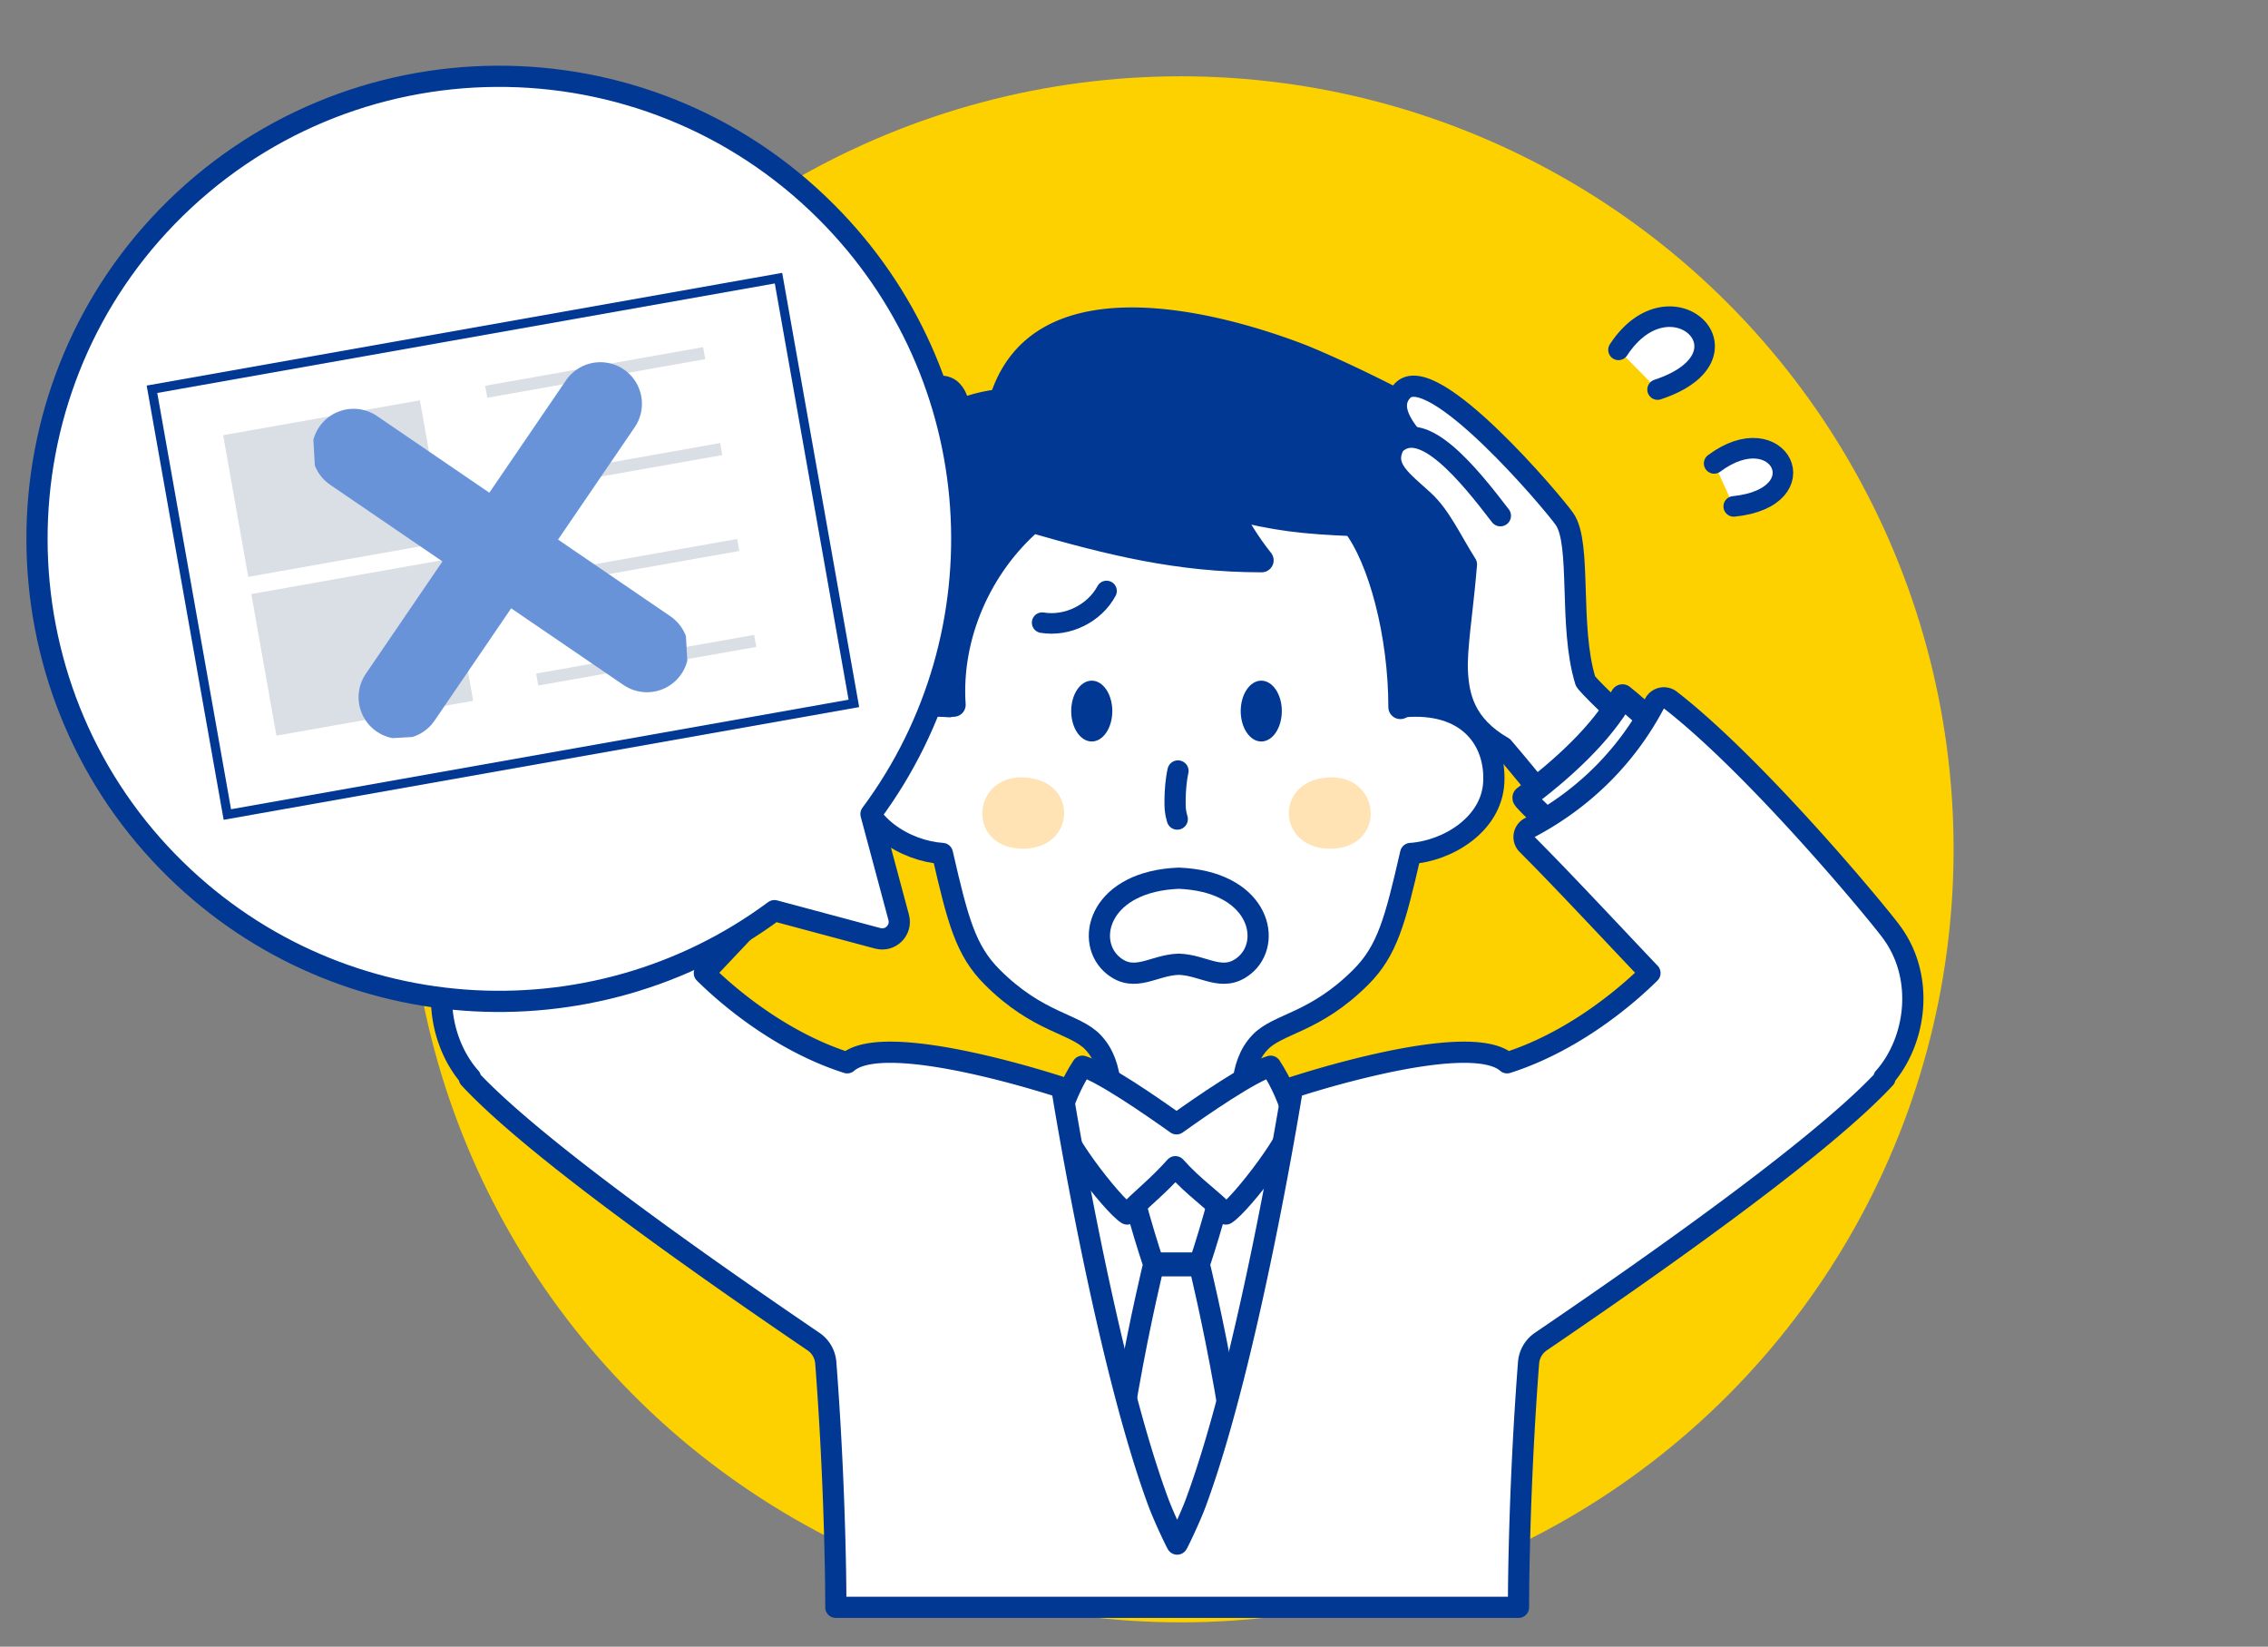 <svg width="321" height="233" fill="none" xmlns="http://www.w3.org/2000/svg"><rect width="100%" height="100%" fill="#808080" stroke="none"/><circle cx="167.12" cy="120.177" r="109.381" fill="#FDD100"/><path d="M129.672 107.997c-3.834-11.172-14.832-48.838 10.741-52.813 6.277-17.177 30.085-11.763 43.807-6.592 3.814 1.44 14.236 6.292 19.48 9.578a12.554 12.554 0 015.879 11.289c-.499 9.626-1.764 26.692-4.725 38.533h-75.177l-.005.005z" fill="#013893"/><path d="M176.149 160.737c-.455-4.692-.95-9.951 2.186-13.251 2.584-2.72 7.741-2.695 14.275-9.234 3.747-3.747 4.852-7.939 7.042-17.488 5.221-.344 11.464-4.1 11.769-10.062.305-5.962-3.66-11.497-12.748-10.707 1.585-12.05.141-29.198-1.963-33.793h-60.383c-2.104 4.595-3.548 21.743-1.963 33.793-9.089-.79-13.053 4.745-12.748 10.707.305 5.962 6.548 9.713 11.768 10.062 2.191 9.549 3.296 13.741 7.043 17.488 6.534 6.534 11.696 6.514 14.274 9.234 3.136 3.305 2.642 8.564 2.186 13.251h19.262z" fill="#fff" stroke="#013893" stroke-width="3" stroke-linecap="round" stroke-linejoin="round"/><path d="M134.979 99.723c-.659-9.718 3.703-19.644 11.1-26.023 11.027 3.165 20.653 5.584 32.489 5.584-1.764-2.196-3.465-4.915-4.827-7.6 6.887 1.803 10.833 2.195 17.841 2.486 3.791 4.866 6.612 15.656 6.612 25.883 4.507-1.978 5.52-18.612 5.52-23.009 0-21.065-29.067-24.71-54.921-19.48-10.552 2.133-16.155 9.05-17.943 19.538-1.236 7.251-.354 16.388 4.129 22.621z" fill="#013893" stroke="#013893" stroke-width="3.393" stroke-linecap="round" stroke-linejoin="round"/><path d="M144.475 120.086c-7.761-.282-6.956-10.635.702-10.072 7.659.562 7.058 10.348-.702 10.072zM188.559 120.086c7.76-.282 6.955-10.635-.703-10.072-7.658.562-7.057 10.348.703 10.072z" fill="#FFE3B5"/><path d="M154.52 104.919c1.607 0 2.909-1.927 2.909-4.304 0-2.377-1.302-4.304-2.909-4.304-1.606 0-2.908 1.927-2.908 4.304 0 2.377 1.302 4.304 2.908 4.304zM178.513 104.919c1.606 0 2.908-1.927 2.908-4.304 0-2.377-1.302-4.304-2.908-4.304-1.606 0-2.909 1.927-2.909 4.304 0 2.377 1.303 4.304 2.909 4.304z" fill="#013893"/><path d="M156.615 83.622c-1.711 3.184-5.55 5.074-9.117 4.483" stroke="#013893" stroke-width="2.908" stroke-linecap="round" stroke-linejoin="round"/><path d="M166.727 109.088c-.291 1.299-.398 2.869-.412 3.94-.02 1.197 0 1.847.31 2.87M176.082 136.643c-3.068 2.467-5.69-.112-9.248-.204-3.553.092-6.185 2.671-9.248.204-4.047-3.257-2.206-11.454 8.303-12.321.305-.029.62-.049.945-.058.325.009.64.029.945.058 10.513.867 12.355 9.064 8.303 12.321z" stroke="#013893" stroke-width="3" stroke-linecap="round" stroke-linejoin="round"/><path d="M266.792 152.565c-8.71 9.408-31.064 25.228-47.161 36.207-.523.358-1.042.707-1.551 1.056a3.997 3.997 0 00-1.74 2.996c-1.197 15.544-1.425 29.421-1.425 34.607h-96.62c0-5.181-.228-19.063-1.425-34.607a3.983 3.983 0 00-1.74-2.996c-.509-.349-1.027-.698-1.551-1.056-16.097-10.979-38.451-26.799-47.161-36.207l32.775-15.37c.65.649 9.093 9.481 20.711 13.188 5.424-4.798 30.362 3.49 30.362 3.49h32.678s24.938-8.288 30.362-3.49c11.618-3.707 20.062-12.539 20.711-13.188l32.775 15.37z" fill="#fff"/><path d="M175.762 225.372c1.662-15.181-6.025-46.478-6.025-46.478.121-.272 4.105-12.336 4.101-16.461h-14.643c0 4.13 3.979 16.194 4.1 16.461 0 0-7.687 31.297-6.024 46.478 0 .053 18.491.053 18.491 0z" fill="#fff" stroke="#013893" stroke-width="3" stroke-miterlimit="10"/><path d="M163.286 178.908h6.466" stroke="#013893" stroke-width="3.393" stroke-miterlimit="10"/><path d="M173.502 171.778c-1.953-2.123-4.468-3.688-7.144-6.694-2.68 3.006-4.871 4.571-6.825 6.694-2.156-1.362-10.309-11.899-9.568-13.974.737-2.079 1.61-4.474 3.233-6.936 2.88.868 9.573 5.487 13.32 8.153 3.747-2.666 10.436-7.285 13.319-8.153 1.619 2.462 2.497 4.857 3.233 6.936.742 2.075-7.411 12.612-9.568 13.974z" fill="#fff" stroke="#013893" stroke-width="3" stroke-linecap="round" stroke-linejoin="round"/><path d="M100.65 104.095c3.02-2.346 8.395-7.644 8.201-7.785 2.365-7.687.514-19.358 2.933-22.848 1.618-2.332 18.772-22.63 22.945-18.177 3.645 3.893-5.225 10.097-7.571 13-3.742 4.634.126 20.44-.194 26.702-.174 3.466-.964 7.576-6.47 10.736-2.332 2.69-5.933 7.227-8.172 9.733-3.713-2.768-12.069-11.061-11.677-11.361h.005z" fill="#fff" stroke="#013893" stroke-width="3" stroke-linejoin="round"/><path d="M120.871 72.977c4.333-5.657 11.046-14.076 14.992-10.072 1.808 3.228-1.081 5.128-4.13 7.934-2.394 2.2-5.743 6.524-7.91 9.942" fill="#fff"/><path d="M120.871 72.977c4.333-5.657 11.046-14.076 14.992-10.072 1.808 3.228-1.081 5.128-4.13 7.934-2.394 2.2-3.897 5.594-6.059 9.016" fill="#fff"/><path d="M120.871 72.977c4.333-5.657 11.046-14.076 14.992-10.072 1.808 3.228-1.081 5.128-4.13 7.934-2.394 2.2-3.897 5.594-6.059 9.016" stroke="#013893" stroke-width="3" stroke-linecap="round" stroke-linejoin="round"/><path d="M95.455 106.504c2.395-2.875 5.109-5.526 8.143-7.983 3.01 5.356 8.628 10.43 13.877 14.342.247.184-5.763 5.593-7.925 7.682.02.02-.019-.019 0 0" fill="#fff"/><path d="M95.455 106.504c2.395-2.875 5.109-5.526 8.143-7.983 3.01 5.356 8.628 10.43 13.877 14.342.247.184-5.763 5.593-7.925 7.682m0 0c-.019-.019.02.02 0 0z" stroke="#013893" stroke-width="3" stroke-linecap="round" stroke-linejoin="round"/><path d="M232.58 104.095c-3.02-2.346-8.395-7.644-8.201-7.785-2.366-7.687-.514-19.358-2.933-22.848-1.619-2.332-18.772-22.63-22.945-18.177-3.645 3.893 5.225 10.097 7.571 13 3.741 4.634-.127 20.44.193 26.702.175 3.466.965 7.576 6.471 10.736 2.332 2.69 5.933 7.227 8.172 9.733 3.713-2.768 12.069-11.061 11.677-11.361h-.005z" fill="#fff" stroke="#013893" stroke-width="3" stroke-linejoin="round"/><path d="M212.357 72.977c-4.333-5.656-11.046-14.076-14.991-10.072-1.808 3.228 1.08 5.128 4.129 7.935 2.395 2.2 5.744 6.524 7.91 9.94" fill="#fff"/><path d="M212.357 72.977c-4.333-5.656-11.046-14.076-14.991-10.072-1.808 3.228 1.08 5.128 4.129 7.935 2.395 2.2 3.897 5.593 6.059 9.015" fill="#fff"/><path d="M212.357 72.977c-4.333-5.656-11.046-14.076-14.991-10.072-1.808 3.228 1.08 5.128 4.129 7.935 2.395 2.2 3.897 5.593 6.059 9.015" stroke="#013893" stroke-width="3" stroke-linecap="round" stroke-linejoin="round"/><path d="M237.777 106.504c-2.394-2.875-5.108-5.526-8.143-7.983-3.01 5.356-8.627 10.43-13.877 14.342-.247.184 5.763 5.593 7.925 7.682.02-.019-.019.02 0 0" fill="#fff"/><path d="M237.777 106.504c-2.394-2.875-5.108-5.526-8.143-7.983-3.01 5.356-8.627 10.43-13.877 14.342-.247.184 5.763 5.593 7.925 7.682m0 0c-.019.02.02-.019 0 0z" stroke="#013893" stroke-width="3.393" stroke-linecap="round" stroke-linejoin="round"/><path d="M235.181 98.776a1.5 1.5 0 011.235.28c5.921 4.588 13.009 11.833 18.934 18.345 5.934 6.522 10.783 12.4 12.236 14.311.02.026.039.055.058.083 4.632 6.173 3.664 14.64-.318 19.865-.218.287-.45.563-.688.832l.154.073h.005c-8.71 9.408-31.065 25.229-47.162 36.207-.523.359-1.042.708-1.551 1.057a3.994 3.994 0 00-1.74 2.995c-1.197 15.544-1.425 29.421-1.425 34.607h-96.62c0-5.181-.228-19.063-1.425-34.607a3.98 3.98 0 00-1.74-2.995c-.509-.349-1.027-.698-1.551-1.057-16.097-10.978-38.45-26.799-47.161-36.207l.162-.077a14.883 14.883 0 01-.684-.828c-3.986-5.23-4.953-13.708-.306-19.883a1.43 1.43 0 01.046-.065c1.453-1.911 6.302-7.789 12.236-14.311 5.925-6.512 13.012-13.757 18.933-18.345l.136-.093a1.5 1.5 0 012.109.578l.378.699c3.968 7.178 9.88 12.953 17.289 16.866l.151.092a1.502 1.502 0 01.21 2.294c-4.773 4.788-10.658 11.096-16.395 17.152l-.995 1.047c2.058 2.041 9.881 9.394 20.216 12.692 5.413-4.789 30.264 3.458 30.362 3.491.014.088 6.082 38.11 13.63 58.575 0 .009.004.015.009.024.853 2.316 2.67 6.071 2.7 6.011.035.051 1.843-3.688 2.695-5.996v-.015c7.55-20.454 13.622-58.491 13.639-58.599 0 0 24.937-8.289 30.362-3.491 10.344-3.301 18.171-10.664 20.221-12.698l-.988-1.041c-5.02-5.299-10.153-10.791-14.555-15.289l-1.84-1.863a1.502 1.502 0 01.362-2.386l.712-.385c7.312-4.033 13.112-9.912 16.955-17.18l.085-.142c.215-.317.545-.541.924-.623z" fill="#fff"/><path d="M235.181 98.776l-.317-1.466.317 1.466zm1.235.28l.919-1.185-.919 1.185zm18.934 18.345l1.109-1.009-1.109 1.009zm12.236 14.311l1.194-.908v-.001l-1.194.909zm.058.083l-1.253.825c.017.026.035.051.053.075l1.2-.9zm-.318 19.865l1.193.909-1.193-.909zm-.688.832l-1.123-.995a1.5 1.5 0 00.48 2.35l.643-1.355zm.154.073l-.643 1.355c.201.096.421.145.643.145v-1.5zm.005 0l1.101 1.019a1.5 1.5 0 00-1.101-2.519v1.5zm-47.162 36.207l-.845-1.239-.003.002.848 1.237zm-1.551 1.057l.845 1.239.003-.002-.848-1.237zm-1.74 2.995l1.495.115.001-.001-1.496-.114zm-1.425 34.607v1.5a1.5 1.5 0 001.5-1.5h-1.5zm-96.62 0h-1.5a1.5 1.5 0 001.5 1.5v-1.5zm-1.425-34.607l-1.496.114.001.001 1.495-.115zm-1.74-2.995l-.848 1.237.006.004.842-1.241zm-1.551-1.057l.848-1.237-.003-.002-.845 1.239zm-47.161-36.207l-.645-1.354a1.499 1.499 0 00-.456 2.373l1.101-1.019zm.162-.077l.645 1.354a1.498 1.498 0 00.478-2.349l-1.123.995zm-.684-.828l-1.194.909 1.194-.909zm-.306-19.883l1.198.902c.015-.019.029-.039.042-.059l-1.24-.843zm.046-.065l-1.194-.909v.001l1.194.908zm12.236-14.311l-1.11-1.009 1.11 1.009zM96.81 99.056l-.849-1.237a1.424 1.424 0 00-.07.052l.919 1.185zm.136-.093l-.782-1.28a1.562 1.562 0 00-.066.042l.848 1.238zm1.099-.187l.317-1.466-.317 1.466zm1.01.765l-1.326.701.006.012 1.32-.713zm.378.699l-1.32.713.007.013 1.313-.726zm17.289 16.866l.778-1.282a1.197 1.197 0 00-.078-.044l-.7 1.326zm.151.092l.852-1.235a4.765 4.765 0 00-.074-.048l-.778 1.283zm.631 1.01l1.483-.225-1.483.225zm-.421 1.284l-1.062-1.059 1.062 1.059zm-16.395 17.152l1.089 1.032-1.089-1.032zm-.995 1.047l-1.088-1.033a1.5 1.5 0 00.031 2.098l1.056-1.065zm20.216 12.692l-.456 1.429a1.5 1.5 0 001.45-.305l-.994-1.124zm30.362 3.491l1.481-.237a1.5 1.5 0 00-1.009-1.187l-.472 1.424zm13.63 58.575h1.5c0-.177-.032-.353-.093-.519l-1.407.519zm.009.024l1.408-.518a1.48 1.48 0 00-.069-.158l-1.339.676zm2.7 6.011l1.239-.846a1.5 1.5 0 00-2.578.17l1.339.676zm2.695-5.996l1.407.519c.061-.166.093-.342.093-.519h-1.5zm0-.015l-1.407-.519a1.484 1.484 0 00-.093.519h1.5zm13.639-58.599l-.473-1.424c-.531.177-.92.635-1.008 1.187l1.481.237zm30.362-3.491l-.994 1.124a1.5 1.5 0 001.45.305l-.456-1.429zm20.221-12.698l1.057 1.065a1.5 1.5 0 00.031-2.098l-1.088 1.033zm-.988-1.041l-1.089 1.032 1.089-1.032zm-14.555-15.289l1.071-1.049-.004-.005-1.067 1.054zm-1.84-1.863l1.067-1.054-.005-.005-1.062 1.059zm-.421-1.284l-1.483-.225 1.483.225zm.783-1.102l.701 1.326.012-.006-.713-1.32zm.712-.385l.713 1.32.011-.006-.724-1.314zm16.955-17.18l-1.286-.772a1.81 1.81 0 00-.04.07l1.326.702zm.085-.142l-1.241-.843a1.085 1.085 0 00-.045.071l1.286.772zm.924-.623l.316 1.466.919-1.186.919-1.185a3 3 0 00-2.471-.561l.317 1.466zm1.235.28l-.919 1.186c5.812 4.503 12.827 11.666 18.743 18.168l1.11-1.009 1.109-1.009c-5.934-6.522-13.094-13.849-19.124-18.521l-.919 1.185zm18.934 18.345l-1.11 1.009c5.916 6.503 10.734 12.346 12.152 14.21l1.194-.908 1.194-.909c-1.489-1.957-6.369-7.87-12.321-14.411l-1.109 1.009zm12.236 14.311l-1.194.907-.013-.017.003.005.009.013 1.253-.825 1.252-.826c-.018-.027-.061-.094-.116-.165l-1.194.908zm.058.083l-1.2.9c4.168 5.555 3.329 13.279-.311 18.056l1.193.909 1.193.909c4.323-5.674 5.42-14.883.324-21.675l-1.199.901zm-.318 19.865l-1.193-.909c-.191.25-.397.497-.618.746l1.123.995 1.122.995c.257-.29.513-.595.759-.918l-1.193-.909zm-.688.832l-.643 1.355.154.073.643-1.355.643-1.355-.154-.073-.643 1.355zm.154.073v1.5h.005v-3h-.005v1.5zm.005 0l-1.101-1.019c-4.252 4.593-11.917 10.828-20.609 17.333-8.664 6.484-18.256 13.17-26.297 18.654l.845 1.239.845 1.239c8.056-5.494 17.689-12.208 26.405-18.73 8.688-6.502 16.555-12.882 21.013-17.697l-1.101-1.019zm-47.162 36.207l-.848-1.237c-.438.3-1.114.757-1.551 1.057l.848 1.237.848 1.237c.581-.398.942-.639 1.551-1.057l-.848-1.237zm-1.551 1.057l-.844-1.24a5.494 5.494 0 00-2.392 4.121l1.496.114 1.496.114a2.498 2.498 0 011.089-1.87l-.845-1.239zm-1.74 2.995l-1.496-.115c-1.201 15.59-1.429 29.507-1.429 34.722h3c0-5.157.227-18.994 1.42-34.492l-1.495-.115zm-1.425 34.607v-1.5h-96.62v3h96.62v-1.5zm-96.62 0h1.5c0-5.21-.229-19.132-1.429-34.722l-1.496.115-1.495.115c1.193 15.498 1.42 29.34 1.42 34.492h1.5zm-1.425-34.607l1.496-.114a5.483 5.483 0 00-2.394-4.123l-.842 1.242-.842 1.241a2.479 2.479 0 011.086 1.868l1.496-.114zm-1.74-2.995l.848-1.237c-.436-.299-1.114-.758-1.551-1.057l-.848 1.237-.848 1.237c.61.419.969.658 1.551 1.057l.848-1.237zm-1.551-1.057l.845-1.239c-8.041-5.484-17.633-12.17-26.297-18.654-8.69-6.505-16.356-12.74-20.608-17.333l-1.101 1.019-1.1 1.019c4.457 4.815 12.324 11.195 21.012 17.697 8.715 6.522 18.348 13.236 26.404 18.73l.845-1.239zm-47.161-36.207l.645 1.355.162-.078-.645-1.354-.645-1.355-.162.078.645 1.354zm.162-.077l1.123-.995a12.827 12.827 0 01-.614-.742l-1.194.909-1.193.909c.245.321.5.625.755.914l1.123-.995zm-.684-.828l1.193-.909c-3.644-4.782-4.482-12.516-.3-18.072l-1.2-.902-1.198-.902c-5.112 6.793-4.016 16.015.311 21.694l1.194-.909zm-.306-19.883l1.24.843a.085.085 0 00.007-.009.165.165 0 01.004-.007l.004-.006s0 .002-.003.005l-.012.016-1.194-.907-1.195-.908c-.046.061-.088.125-.091.129l1.24.844zm.046-.065l1.194.908c1.417-1.864 6.236-7.707 12.152-14.21l-1.11-1.009-1.11-1.009c-5.95 6.541-10.831 12.454-12.32 14.411l1.194.909zm12.236-14.311l1.11 1.009c5.916-6.502 12.93-13.665 18.741-18.168l-.918-1.186-.919-1.185c-6.03 4.672-13.19 11.999-19.123 18.521l1.11 1.009zM96.81 99.056l.848 1.237.137-.093-.849-1.237-.848-1.238-.137.094.849 1.237zm.136-.093l.783 1.279.316-1.466.316-1.466a3 3 0 00-2.197.373l.782 1.28zm1.099-.187l-.317 1.466 1.327-.701 1.326-.701a3 3 0 00-2.02-1.53l-.316 1.466zm1.01.765l-1.32.713.378.699 1.32-.713 1.319-.713-.378-.7-1.32.714zm.378.699l-1.313.726c4.113 7.438 10.239 13.419 17.901 17.466l.701-1.326.7-1.326c-7.156-3.78-12.852-9.348-16.677-16.266l-1.312.726zm17.289 16.866l-.778 1.283.151.091.778-1.282.778-1.283-.151-.091-.778 1.282zm.151.092l-.852 1.234v.001l1.483-.225 1.483-.225a3.001 3.001 0 00-1.262-2.02l-.852 1.235zm.631 1.01l-1.483.224v.001l1.062 1.059 1.062 1.059a3.003 3.003 0 00.842-2.568l-1.483.225zm-.421 1.284l-1.062-1.059c-4.791 4.805-10.699 11.139-16.422 17.18l1.089 1.031 1.089 1.032c5.752-6.071 11.613-12.355 16.368-17.125l-1.062-1.059zm-16.395 17.152l-1.09-1.031c-.332.351-.657.691-.993 1.045l1.088 1.033 1.087 1.033.997-1.048-1.089-1.032zm-.995 1.047l-1.056 1.065c2.099 2.081 10.13 9.646 20.816 13.056l.456-1.429.456-1.429c-9.984-3.186-17.598-10.328-19.617-12.328l-1.055 1.065zm20.216 12.692l.994 1.124c.396-.35 1.081-.67 2.147-.877 1.049-.204 2.343-.275 3.825-.227 2.963.096 6.481.659 9.896 1.385 6.819 1.449 12.994 3.498 13.027 3.509l.473-1.423.472-1.424c-.065-.022-6.364-2.112-13.348-3.597-3.486-.741-7.202-1.344-10.423-1.448-1.611-.053-3.147.018-4.494.28-1.33.258-2.605.728-3.563 1.575l.994 1.123zm30.362 3.491l-1.482.236c.008.046 6.095 38.227 13.704 58.858l1.408-.519 1.407-.519c-7.487-20.299-13.535-58.162-13.556-58.293l-1.481.237zm13.63 58.575h-1.5a1.512 1.512 0 00.159.678c.014.03.027.053.034.066l.009.016.002.004.001.001c.002.003-.016-.027-.035-.065l1.339-.676 1.339-.676c-.021-.042-.041-.076-.042-.078-.007-.012.017.028.041.076a1.476 1.476 0 01.153.654h-1.5zm.009.024l-1.407.519c.447 1.215 1.135 2.777 1.704 4.007.287.62.549 1.168.744 1.562.097.195.182.362.247.485.03.056.069.126.108.19.012.02.06.099.128.183.013.016.133.172.335.308a1.496 1.496 0 001.691-.007c.254-.174.404-.391.49-.56l-1.34-.676-1.339-.676a1.506 1.506 0 011.315-.823c.465-.007.782.203.861.256.199.134.316.287.324.297a1.055 1.055 0 01.092.13c.009.014.005.008-.02-.037a22.148 22.148 0 01-.203-.4c-.181-.366-.432-.89-.71-1.491-.56-1.211-1.207-2.685-1.612-3.785l-1.408.518zm2.7 6.011l-1.238.846a1.502 1.502 0 002.424.077c.063-.08.108-.154.121-.175.039-.063.077-.133.107-.19.066-.122.151-.289.247-.484.194-.393.456-.94.742-1.558.567-1.226 1.252-2.781 1.699-3.993l-1.407-.519-1.407-.519c-.405 1.097-1.05 2.565-1.608 3.772a64.112 64.112 0 01-.708 1.487c-.092.185-.16.319-.204.401-.024.045-.029.053-.021.04l.021-.033a1.05 1.05 0 01.064-.088c.01-.013.11-.145.278-.269a1.497 1.497 0 012.129.359l-1.239.846zm2.695-5.996h1.5v-.015h-3v.015h1.5zm0-.015l1.407.52c7.612-20.62 13.703-58.817 13.714-58.883l-1.482-.236-1.481-.237c-.024.151-6.076 38.029-13.565 58.317l1.407.519zm13.639-58.599l.474 1.423.003-.001.012-.004.051-.017.204-.066c.18-.058.446-.144.788-.251.683-.214 1.668-.516 2.867-.864a132.929 132.929 0 019.06-2.298c3.422-.728 6.948-1.294 9.92-1.392 1.486-.049 2.784.021 3.836.224 1.069.208 1.757.528 2.153.879l.994-1.124.994-1.123c-.96-.849-2.238-1.319-3.571-1.577-1.35-.261-2.891-.331-4.505-.278-3.23.107-6.954.714-10.446 1.457-3.502.746-6.826 1.643-9.27 2.351a137.416 137.416 0 00-3.744 1.142l-.215.07a5.783 5.783 0 01-.057.018l-.015.005-.004.002h-.001l.472 1.424zm30.362-3.491l.456 1.429c10.695-3.413 18.731-10.988 20.822-13.062l-1.057-1.065-1.056-1.065c-2.01 1.994-9.628 9.145-19.621 12.334l.456 1.429zm20.221-12.698l1.088-1.033-.987-1.039-1.089 1.031-1.089 1.032.99 1.042 1.087-1.033zm-.988-1.041l1.089-1.031c-5.009-5.288-10.159-10.798-14.573-15.307l-1.071 1.049-1.072 1.049c4.391 4.486 9.506 9.961 14.538 15.272l1.089-1.032zm-14.555-15.289l1.067-1.054-1.84-1.863-1.067 1.054-1.068 1.054 1.84 1.863 1.068-1.054zm-1.84-1.863l1.062-1.059v-.001l-1.483-.224-1.483-.225a3 3 0 00.841 2.568l1.063-1.059zm-.421-1.284l1.483.225.001-.001-.701-1.326-.701-1.326a3 3 0 00-1.565 2.203l1.483.225zm.783-1.102l.713 1.32.712-.385-.713-1.32-.713-1.319-.712.384.713 1.32zm.712-.385l.724 1.314c7.564-4.172 13.575-10.262 17.557-17.793l-1.326-.701-1.326-.701c-3.704 7.006-9.293 12.674-16.354 16.568l.725 1.313zm16.955-17.18l1.286.771.085-.141-1.286-.772-1.286-.772-.085.142 1.286.772zm.085-.142l1.241.843-.317-1.466-.317-1.466a3 3 0 00-1.848 1.246l1.241.843z" fill="#013893"/><path d="M229.072 49.504c7.436-11.352 20.028.834 5.531 5.618z" fill="#fff"/><path d="M229.072 49.504c7.436-11.352 20.028.834 5.531 5.618" stroke="#013893" stroke-width="2.908" stroke-miterlimit="10" stroke-linecap="round"/><path d="M242.609 65.572c9.224-6.878 15.002 4.832 2.773 6.083z" fill="#fff"/><path d="M242.609 65.572c9.224-6.878 15.002 4.832 2.773 6.083" stroke="#013893" stroke-width="2.908" stroke-miterlimit="10" stroke-linecap="round"/><path d="M104.146 49.504c-7.435-11.352-20.028.834-5.53 5.618z" fill="#fff"/><path d="M104.146 49.504c-7.435-11.352-20.028.834-5.53 5.618" stroke="#013893" stroke-width="2.908" stroke-miterlimit="10" stroke-linecap="round"/><path d="M90.613 65.572c-9.224-6.878-15.001 4.832-2.772 6.083z" fill="#fff"/><path d="M90.613 65.572c-9.224-6.878-15.001 4.832-2.772 6.083" stroke="#013893" stroke-width="2.908" stroke-miterlimit="10" stroke-linecap="round"/><g clip-path="url(#clip0_5008_2575)"><path d="M124.248 132.775l-14.641-3.921c-25.84 19.171-62.599 16.876-85.82-6.89C-.891 96.713-.956 55.996 23.646 30.668c25.511-26.26 67.497-26.495 93.296-.704 23.251 23.238 25.365 59.6 6.331 85.22l3.923 14.633c.482 1.79-1.162 3.434-2.954 2.953l.006.005z" fill="#fff" stroke="#013893" stroke-width="3" stroke-linejoin="round"/><path fill="#fff" stroke="#013893" stroke-width="1.292" d="M32.178 115.252L21.509 55.08l88.674-15.722 10.669 60.17z"/><path fill="#DADEE5" d="M31.584 61.58l27.85-4.938 3.553 20.042-27.85 4.937zM35.57 84.054l27.849-4.938 3.553 20.042-27.85 4.937z"/><path stroke="#DADEE5" stroke-width="1.723" d="M68.814 55.436l30.855-5.471M71.221 69.009l30.855-5.471M73.627 82.582l30.855-5.471M76.033 96.155l30.855-5.471"/><g clip-path="url(#clip1_5008_2575)" stroke="#6993D9" stroke-width="11.773" stroke-linecap="round" stroke-linejoin="round"><path d="M84.97 57.136l-28.332 41.52M91.564 92.062L50.044 63.73"/></g></g><defs><clipPath id="clip0_5008_2575"><path fill="#fff" transform="translate(3.185 8.751)" d="M0 0h135v135H0z"/></clipPath><clipPath id="clip1_5008_2575"><path fill="#fff" transform="rotate(-3.262 962.389 -743.391)" d="M0 0h51.061v51.469H0z"/></clipPath></defs></svg>